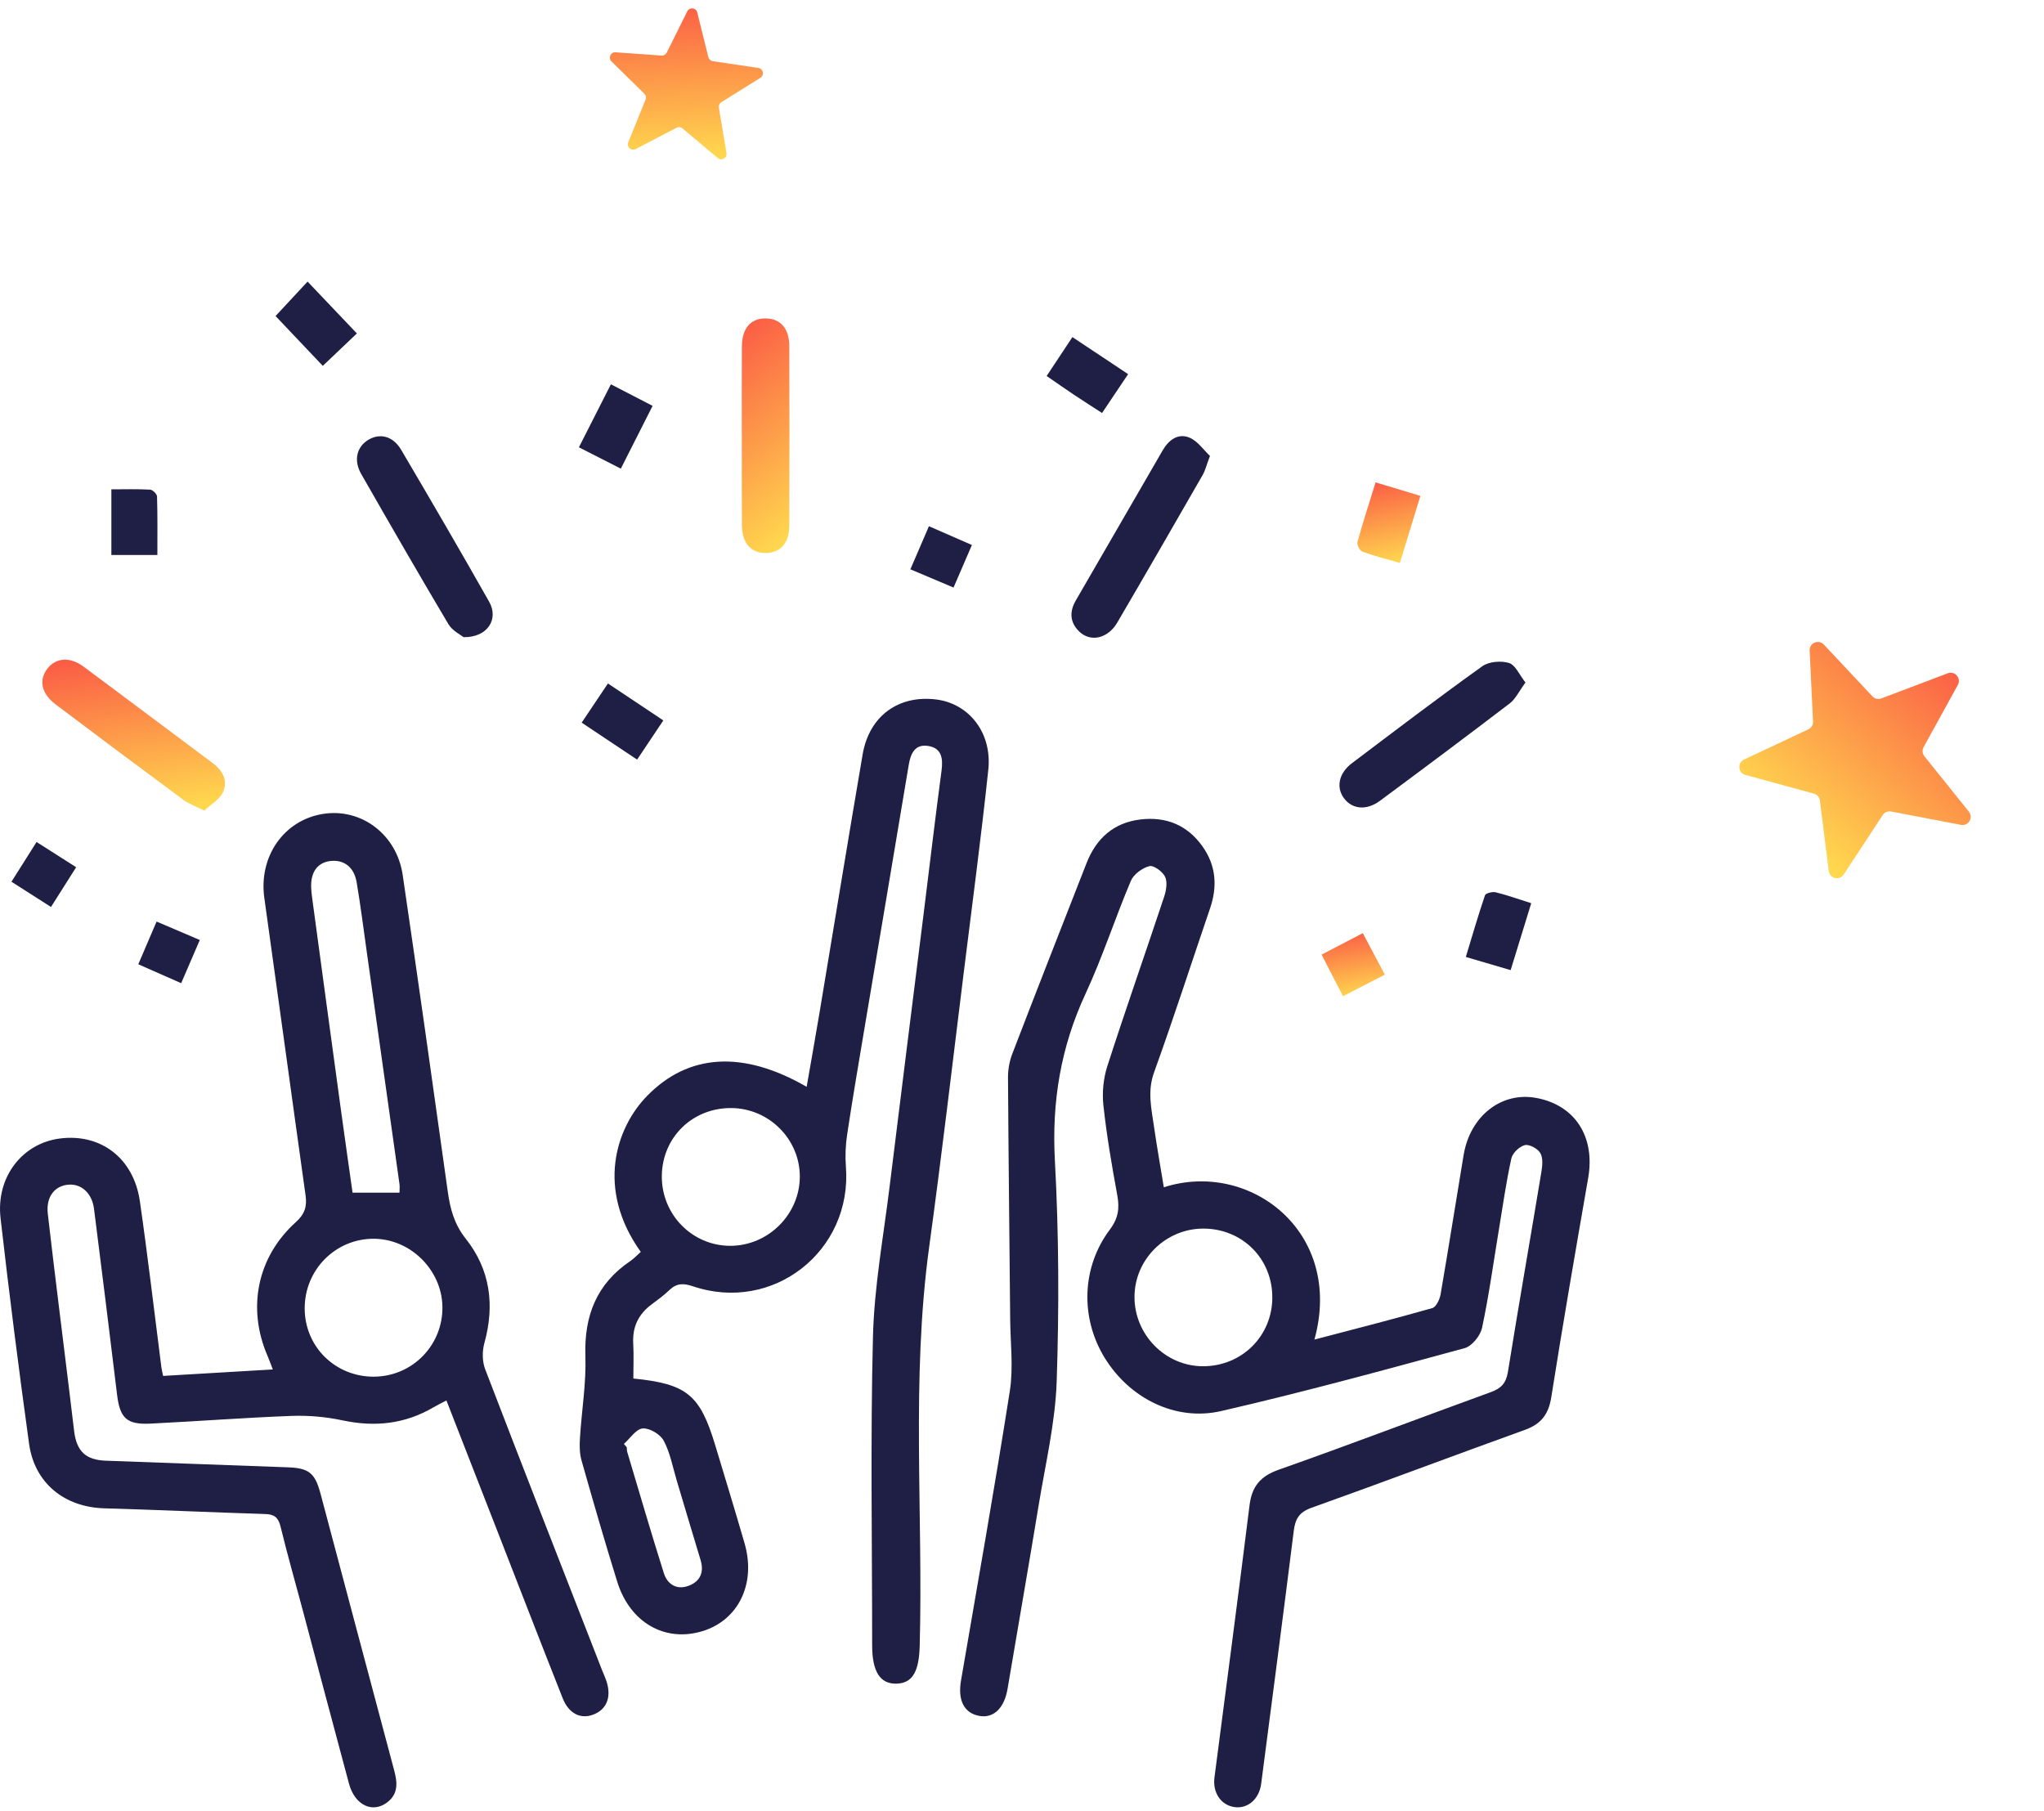 <svg width="123" height="109" viewBox="0 0 123 109" fill="none" xmlns="http://www.w3.org/2000/svg">
<path d="M41.958 0.747L42.627 3.442C42.659 3.568 42.763 3.662 42.892 3.682L45.639 4.091C45.934 4.135 46.014 4.522 45.761 4.681L43.405 6.15C43.295 6.219 43.237 6.347 43.258 6.476L43.718 9.214C43.767 9.508 43.423 9.705 43.195 9.513L41.069 7.726C40.97 7.643 40.83 7.627 40.714 7.687L38.252 8.971C37.987 9.108 37.694 8.842 37.806 8.565L38.848 5.992C38.897 5.871 38.868 5.733 38.776 5.642L36.795 3.697C36.582 3.488 36.745 3.127 37.042 3.148L39.812 3.344C39.942 3.353 40.064 3.283 40.122 3.167L41.359 0.681C41.492 0.414 41.886 0.457 41.958 0.747Z" fill="url(#paint0_linear_421_2988)"/>
<path d="M117.816 41.215L115.755 44.96C115.658 45.135 115.677 45.351 115.802 45.507L118.478 48.841C118.766 49.2 118.451 49.722 117.999 49.636L113.801 48.833C113.604 48.795 113.404 48.88 113.295 49.047L110.951 52.621C110.699 53.006 110.105 52.868 110.047 52.412L109.514 48.171C109.489 47.973 109.347 47.809 109.154 47.756L105.029 46.631C104.586 46.51 104.533 45.903 104.95 45.707L108.818 43.889C108.999 43.804 109.111 43.618 109.102 43.419L108.897 39.149C108.875 38.691 109.437 38.453 109.751 38.787L112.676 41.905C112.813 42.052 113.024 42.1 113.211 42.029L117.208 40.515C117.638 40.352 118.037 40.812 117.816 41.215Z" fill="url(#paint1_linear_421_2988)"/>
<g clip-path="url(#clip0_421_2988)">
<path d="M70.036 71.445C75.184 69.787 80.888 74.117 79.097 80.61C81.508 79.977 83.86 79.379 86.193 78.714C86.422 78.65 86.636 78.193 86.689 77.889C87.171 75.097 87.608 72.3 88.075 69.505C88.469 67.144 90.359 65.674 92.464 66.072C94.795 66.513 96 68.419 95.571 70.883C94.807 75.276 94.046 79.671 93.35 84.076C93.187 85.111 92.737 85.693 91.76 86.044C87.473 87.588 83.209 89.202 78.916 90.733C78.169 90.999 77.942 91.409 77.852 92.13C77.219 97.204 76.554 102.273 75.892 107.343C75.772 108.254 75.102 108.836 74.327 108.748C73.492 108.652 72.961 107.897 73.082 106.958C73.788 101.501 74.515 96.045 75.192 90.584C75.333 89.439 75.847 88.829 76.954 88.439C81.22 86.934 85.448 85.32 89.702 83.776C90.319 83.552 90.627 83.25 90.739 82.564C91.384 78.548 92.09 74.539 92.754 70.524C92.817 70.15 92.862 69.683 92.691 69.389C92.535 69.12 92.029 68.842 91.758 68.909C91.433 68.987 91.017 69.385 90.947 69.713C90.633 71.141 90.429 72.594 90.19 74.039C89.865 75.997 89.598 77.969 89.183 79.908C89.081 80.38 88.573 81.008 88.132 81.127C83.266 82.451 78.399 83.782 73.486 84.911C70.714 85.548 67.96 84.127 66.474 81.706C65 79.304 65.081 76.26 66.79 73.986C67.298 73.31 67.378 72.704 67.233 71.92C66.904 70.128 66.594 68.326 66.398 66.515C66.314 65.739 66.398 64.886 66.639 64.143C67.737 60.736 68.925 57.359 70.054 53.961C70.179 53.585 70.263 53.083 70.111 52.762C69.962 52.448 69.421 52.052 69.162 52.121C68.734 52.232 68.217 52.611 68.05 53.009C67.098 55.255 66.349 57.592 65.322 59.803C63.832 63.01 63.287 66.29 63.479 69.832C63.72 74.257 63.736 78.704 63.587 83.133C63.502 85.618 62.91 88.092 62.505 90.564C61.899 94.257 61.25 97.945 60.629 101.636C60.437 102.775 59.803 103.402 58.951 103.259C58.019 103.1 57.625 102.326 57.829 101.132C58.825 95.324 59.856 89.523 60.768 83.701C60.987 82.302 60.803 80.839 60.789 79.404C60.746 74.545 60.687 69.687 60.658 64.827C60.656 64.353 60.748 63.849 60.919 63.406C62.391 59.578 63.887 55.759 65.384 51.94C65.965 50.462 66.998 49.51 68.619 49.313C70.173 49.125 71.453 49.651 72.363 50.935C73.175 52.08 73.271 53.334 72.818 54.657C71.693 57.953 70.626 61.267 69.444 64.541C69.036 65.672 69.289 66.719 69.444 67.801C69.615 68.989 69.824 70.169 70.034 71.443L70.036 71.445ZM76.562 78.071C76.568 75.74 74.749 73.929 72.41 73.931C70.152 73.933 68.291 75.766 68.27 78.01C68.246 80.304 70.126 82.219 72.398 82.215C74.733 82.211 76.56 80.396 76.564 78.071H76.562Z" fill="#1F1E44"/>
<path d="M9.813 82.797C12.013 82.668 14.152 82.543 16.418 82.407C16.288 82.072 16.198 81.819 16.092 81.574C14.859 78.706 15.479 75.636 17.804 73.541C18.339 73.059 18.482 72.6 18.388 71.933C17.551 65.968 16.743 59.997 15.906 54.032C15.559 51.558 17.067 49.362 19.425 48.98C21.726 48.606 23.873 50.198 24.233 52.654C25.165 59.001 26.06 65.353 26.945 71.706C27.09 72.747 27.333 73.664 28.027 74.541C29.499 76.395 29.785 78.536 29.146 80.827C29.011 81.314 29.017 81.931 29.197 82.398C31.518 88.445 33.88 94.475 36.233 100.511C36.327 100.754 36.442 100.989 36.517 101.238C36.793 102.161 36.489 102.873 35.707 103.175C34.948 103.467 34.231 103.126 33.864 102.201C32.545 98.872 31.255 95.532 29.954 92.195C28.936 89.59 27.921 86.985 26.864 84.274C26.564 84.432 26.317 84.55 26.08 84.689C24.363 85.695 22.552 85.885 20.611 85.471C19.613 85.258 18.564 85.166 17.545 85.203C14.71 85.309 11.882 85.528 9.049 85.667C7.61 85.738 7.212 85.328 7.042 83.901C6.595 80.183 6.128 76.466 5.659 72.751C5.542 71.814 4.913 71.232 4.134 71.287C3.295 71.347 2.76 72.012 2.876 73.033C3.28 76.56 3.729 80.082 4.158 83.605C4.26 84.446 4.36 85.287 4.462 86.126C4.611 87.338 5.169 87.855 6.363 87.898C10.013 88.03 13.663 88.163 17.314 88.296C18.588 88.343 18.954 88.631 19.29 89.89C20.764 95.424 22.23 100.96 23.71 106.494C23.906 107.225 23.998 107.917 23.312 108.45C22.422 109.138 21.352 108.634 21.001 107.333C20.06 103.845 19.14 100.352 18.209 96.861C17.764 95.195 17.29 93.536 16.882 91.86C16.749 91.313 16.508 91.123 15.957 91.107C12.73 91.007 9.504 90.856 6.277 90.764C3.881 90.696 2.076 89.251 1.749 86.875C1.125 82.358 0.549 77.834 0.033 73.304C-0.249 70.826 1.343 68.795 3.613 68.509C6.069 68.197 8.043 69.697 8.416 72.278C8.894 75.597 9.282 78.93 9.709 82.258C9.725 82.386 9.758 82.513 9.815 82.796L9.813 82.797ZM24.041 71.771C24.041 71.569 24.061 71.408 24.039 71.253C23.389 66.615 22.734 61.977 22.079 57.341C21.879 55.924 21.701 54.502 21.462 53.093C21.309 52.183 20.707 51.729 19.911 51.809C19.121 51.887 18.684 52.47 18.725 53.41C18.739 53.734 18.788 54.057 18.831 54.381C19.39 58.507 19.946 62.632 20.511 66.756C20.738 68.421 20.979 70.085 21.216 71.771H24.041ZM22.524 82.841C24.825 82.821 26.662 80.935 26.623 78.628C26.586 76.405 24.68 74.535 22.463 74.543C20.17 74.552 18.329 76.421 18.335 78.738C18.341 81.051 20.187 82.862 22.526 82.843L22.524 82.841Z" fill="#1F1E44"/>
<path d="M38.561 75.337C35.848 71.542 37.066 67.866 38.938 65.949C41.417 63.408 44.701 63.181 48.541 65.4C48.808 63.863 49.075 62.383 49.322 60.901C50.186 55.732 51.027 50.559 51.911 45.393C52.305 43.09 54.065 41.812 56.328 42.09C58.313 42.335 59.709 44.097 59.472 46.322C59.039 50.402 58.498 54.471 57.992 58.543C57.31 64.036 56.669 69.536 55.916 75.021C54.82 83.011 55.559 91.039 55.344 99.045C55.302 100.588 54.912 101.289 53.95 101.315C52.96 101.34 52.483 100.595 52.483 99.004C52.483 92.807 52.374 86.611 52.532 80.418C52.609 77.403 53.166 74.4 53.534 71.395C54.209 65.9 54.904 60.407 55.589 54.914C55.943 52.07 56.279 49.224 56.657 46.383C56.757 45.638 56.669 45.013 55.845 44.887C55.065 44.768 54.799 45.334 54.685 46.024C53.803 51.321 52.905 56.616 52.015 61.913C51.66 64.032 51.297 66.149 50.978 68.272C50.882 68.907 50.854 69.57 50.904 70.211C51.29 75.282 46.52 79.034 41.696 77.403C41.125 77.211 40.722 77.211 40.288 77.624C39.961 77.94 39.59 78.213 39.224 78.483C38.426 79.071 38.05 79.838 38.105 80.839C38.144 81.547 38.112 82.259 38.112 82.953C41.341 83.276 42.127 83.931 43.045 86.985C43.635 88.947 44.238 90.907 44.807 92.876C45.507 95.301 44.436 97.498 42.264 98.157C40.016 98.839 37.91 97.645 37.144 95.185C36.389 92.762 35.686 90.323 34.994 87.883C34.872 87.457 34.87 86.981 34.9 86.532C35.001 84.885 35.282 83.237 35.227 81.598C35.147 79.177 35.899 77.26 37.928 75.886C38.14 75.743 38.316 75.549 38.559 75.333L38.561 75.337ZM44.029 66.678C41.68 66.651 39.847 68.435 39.826 70.765C39.804 73.081 41.651 74.966 43.942 74.968C46.224 74.97 48.126 73.079 48.13 70.803C48.133 68.56 46.287 66.704 44.029 66.678ZM37.542 86.889C37.599 86.956 37.658 87.022 37.715 87.087C37.724 87.185 37.718 87.287 37.746 87.377C38.473 89.808 39.183 92.246 39.947 94.665C40.157 95.328 40.71 95.687 41.416 95.434C42.127 95.177 42.388 94.626 42.155 93.866C41.668 92.278 41.204 90.686 40.725 89.096C40.483 88.287 40.33 87.426 39.939 86.693C39.736 86.309 39.087 85.924 38.673 85.958C38.275 85.989 37.918 86.558 37.544 86.889H37.542Z" fill="#1F1E44"/>
<path d="M44.64 26.115C44.64 24.359 44.63 22.6 44.644 20.844C44.652 19.742 45.183 19.146 46.097 19.162C46.961 19.178 47.492 19.766 47.496 20.807C47.51 24.419 47.51 28.032 47.496 31.643C47.492 32.684 46.957 33.266 46.089 33.276C45.181 33.286 44.652 32.684 44.646 31.582C44.634 29.759 44.642 27.938 44.642 26.115H44.64Z" fill="url(#paint2_linear_421_2988)"/>
<path d="M72.811 27.434C72.602 27.991 72.527 28.314 72.368 28.589C70.665 31.553 68.958 34.517 67.231 37.467C66.668 38.428 65.629 38.659 64.949 38.008C64.374 37.457 64.349 36.809 64.735 36.138C66.478 33.121 68.222 30.104 69.971 27.091C70.332 26.47 70.902 26.047 71.586 26.338C72.078 26.548 72.433 27.084 72.808 27.432L72.811 27.434Z" fill="#1F1E44"/>
<path d="M27.897 38.343C27.719 38.196 27.221 37.959 26.986 37.563C25.206 34.568 23.467 31.547 21.736 28.522C21.267 27.703 21.465 26.891 22.157 26.472C22.865 26.041 23.655 26.24 24.147 27.078C25.931 30.108 27.703 33.147 29.434 36.207C30.024 37.249 29.354 38.361 27.895 38.343H27.897Z" fill="#1F1E44"/>
<path d="M91.795 41.074C91.413 41.592 91.205 42.054 90.852 42.325C88.265 44.303 85.654 46.252 83.038 48.19C82.233 48.788 81.368 48.7 80.876 48.035C80.388 47.377 80.561 46.526 81.359 45.922C83.958 43.96 86.549 41.988 89.198 40.092C89.596 39.808 90.327 39.749 90.809 39.896C91.191 40.014 91.429 40.606 91.797 41.072L91.795 41.074Z" fill="#1F1E44"/>
<path d="M12.293 48.779C11.762 48.51 11.358 48.371 11.031 48.13C8.465 46.232 5.908 44.319 3.36 42.398C2.48 41.733 2.311 40.926 2.862 40.224C3.374 39.573 4.215 39.51 5.032 40.118C7.622 42.039 10.194 43.984 12.783 45.907C13.409 46.371 13.732 46.983 13.415 47.677C13.215 48.112 12.695 48.4 12.295 48.779H12.293Z" fill="url(#paint3_linear_421_2988)"/>
<path d="M21.477 20.064C20.771 20.736 20.138 21.338 19.424 22.016C18.448 20.985 17.517 20.003 16.582 19.017C17.241 18.309 17.848 17.654 18.509 16.945C19.538 18.027 20.475 19.013 21.475 20.064H21.477Z" fill="#1F1E44"/>
<path d="M82.776 29.026C83.705 29.307 84.56 29.564 85.473 29.84C85.058 31.202 84.662 32.494 84.24 33.876C83.441 33.645 82.696 33.457 81.978 33.196C81.823 33.139 81.641 32.782 81.684 32.623C82.01 31.445 82.388 30.283 82.778 29.026H82.776Z" fill="url(#paint4_linear_421_2988)"/>
<path d="M92.144 54.349C91.719 55.733 91.331 56.998 90.905 58.378C90.011 58.115 89.186 57.872 88.208 57.586C88.594 56.312 88.949 55.083 89.363 53.871C89.406 53.748 89.811 53.646 90.01 53.695C90.698 53.865 91.368 54.106 92.144 54.351V54.349Z" fill="#1F1E44"/>
<path d="M36.76 23.125C37.657 23.588 38.426 23.986 39.271 24.423C38.62 25.709 38.01 26.915 37.359 28.201C36.483 27.754 35.681 27.346 34.836 26.917C35.477 25.654 36.093 24.443 36.761 23.127L36.76 23.125Z" fill="#1F1E44"/>
<path d="M6.702 29.446C7.498 29.446 8.27 29.422 9.037 29.465C9.188 29.473 9.445 29.728 9.45 29.877C9.486 31.038 9.47 32.2 9.47 33.396H6.702V29.448V29.446Z" fill="#1F1E44"/>
<path d="M38.34 45.71C37.203 44.952 36.136 44.242 35.003 43.485C35.535 42.693 36.031 41.954 36.583 41.129C37.717 41.886 38.783 42.597 39.916 43.352C39.387 44.144 38.893 44.883 38.34 45.708V45.71Z" fill="#1F1E44"/>
<path d="M67.886 22.514C67.341 23.326 66.856 24.047 66.317 24.853C65.723 24.466 65.159 24.11 64.604 23.739C64.071 23.382 63.547 23.014 62.983 22.626C63.51 21.83 63.99 21.105 64.534 20.285C65.647 21.026 66.717 21.736 67.886 22.514Z" fill="#1F1E44"/>
<path d="M80.816 59.948C80.355 59.054 79.959 58.284 79.528 57.445C80.365 57.008 81.133 56.608 82.008 56.153C82.439 56.966 82.856 57.752 83.333 58.652C82.51 59.076 81.721 59.481 80.816 59.948Z" fill="url(#paint5_linear_421_2988)"/>
<path d="M55.9 31.666C56.794 32.057 57.615 32.415 58.486 32.796C58.111 33.662 57.766 34.46 57.38 35.356C56.514 34.989 55.692 34.644 54.783 34.258C55.161 33.38 55.514 32.56 55.9 31.665V31.666Z" fill="#1F1E44"/>
<path d="M3.068 54.577C2.235 54.046 1.527 53.593 0.69 53.059C1.198 52.254 1.686 51.481 2.199 50.668C3.017 51.188 3.75 51.654 4.583 52.185C4.066 53.003 3.587 53.757 3.068 54.579V54.577Z" fill="#1F1E44"/>
<path d="M10.903 59.164C9.974 58.754 9.18 58.405 8.322 58.025C8.704 57.133 9.045 56.335 9.423 55.455C10.288 55.824 11.082 56.163 12.023 56.565C11.654 57.421 11.303 58.233 10.902 59.164H10.903Z" fill="#1F1E44"/>
</g>
<defs>
<linearGradient id="paint0_linear_421_2988" x1="37.291" y1="0.172" x2="37.69" y2="9.618" gradientUnits="userSpaceOnUse">
<stop stop-color="#FB5B45"/>
<stop offset="1" stop-color="#FFD84E"/>
</linearGradient>
<linearGradient id="paint1_linear_421_2988" x1="113.144" y1="35.685" x2="103.718" y2="46.774" gradientUnits="userSpaceOnUse">
<stop stop-color="#FB5B45"/>
<stop offset="1" stop-color="#FFD84E"/>
</linearGradient>
<linearGradient id="paint2_linear_421_2988" x1="44.709" y1="19.397" x2="52.125" y2="28.827" gradientUnits="userSpaceOnUse">
<stop stop-color="#FB5B45"/>
<stop offset="1" stop-color="#FFD84E"/>
</linearGradient>
<linearGradient id="paint3_linear_421_2988" x1="2.82" y1="39.848" x2="4.095" y2="49.5" gradientUnits="userSpaceOnUse">
<stop stop-color="#FB5B45"/>
<stop offset="1" stop-color="#FFD84E"/>
</linearGradient>
<linearGradient id="paint4_linear_421_2988" x1="81.773" y1="29.107" x2="82.801" y2="34.141" gradientUnits="userSpaceOnUse">
<stop stop-color="#FB5B45"/>
<stop offset="1" stop-color="#FFD84E"/>
</linearGradient>
<linearGradient id="paint5_linear_421_2988" x1="79.623" y1="56.216" x2="80.261" y2="60.218" gradientUnits="userSpaceOnUse">
<stop stop-color="#FB5B45"/>
<stop offset="1" stop-color="#FFD84E"/>
</linearGradient>
<clipPath id="clip0_421_2988">
<rect width="95.655" height="91.817" fill="white" transform="translate(0 16.945)"/>
</clipPath>
</defs>
</svg>
